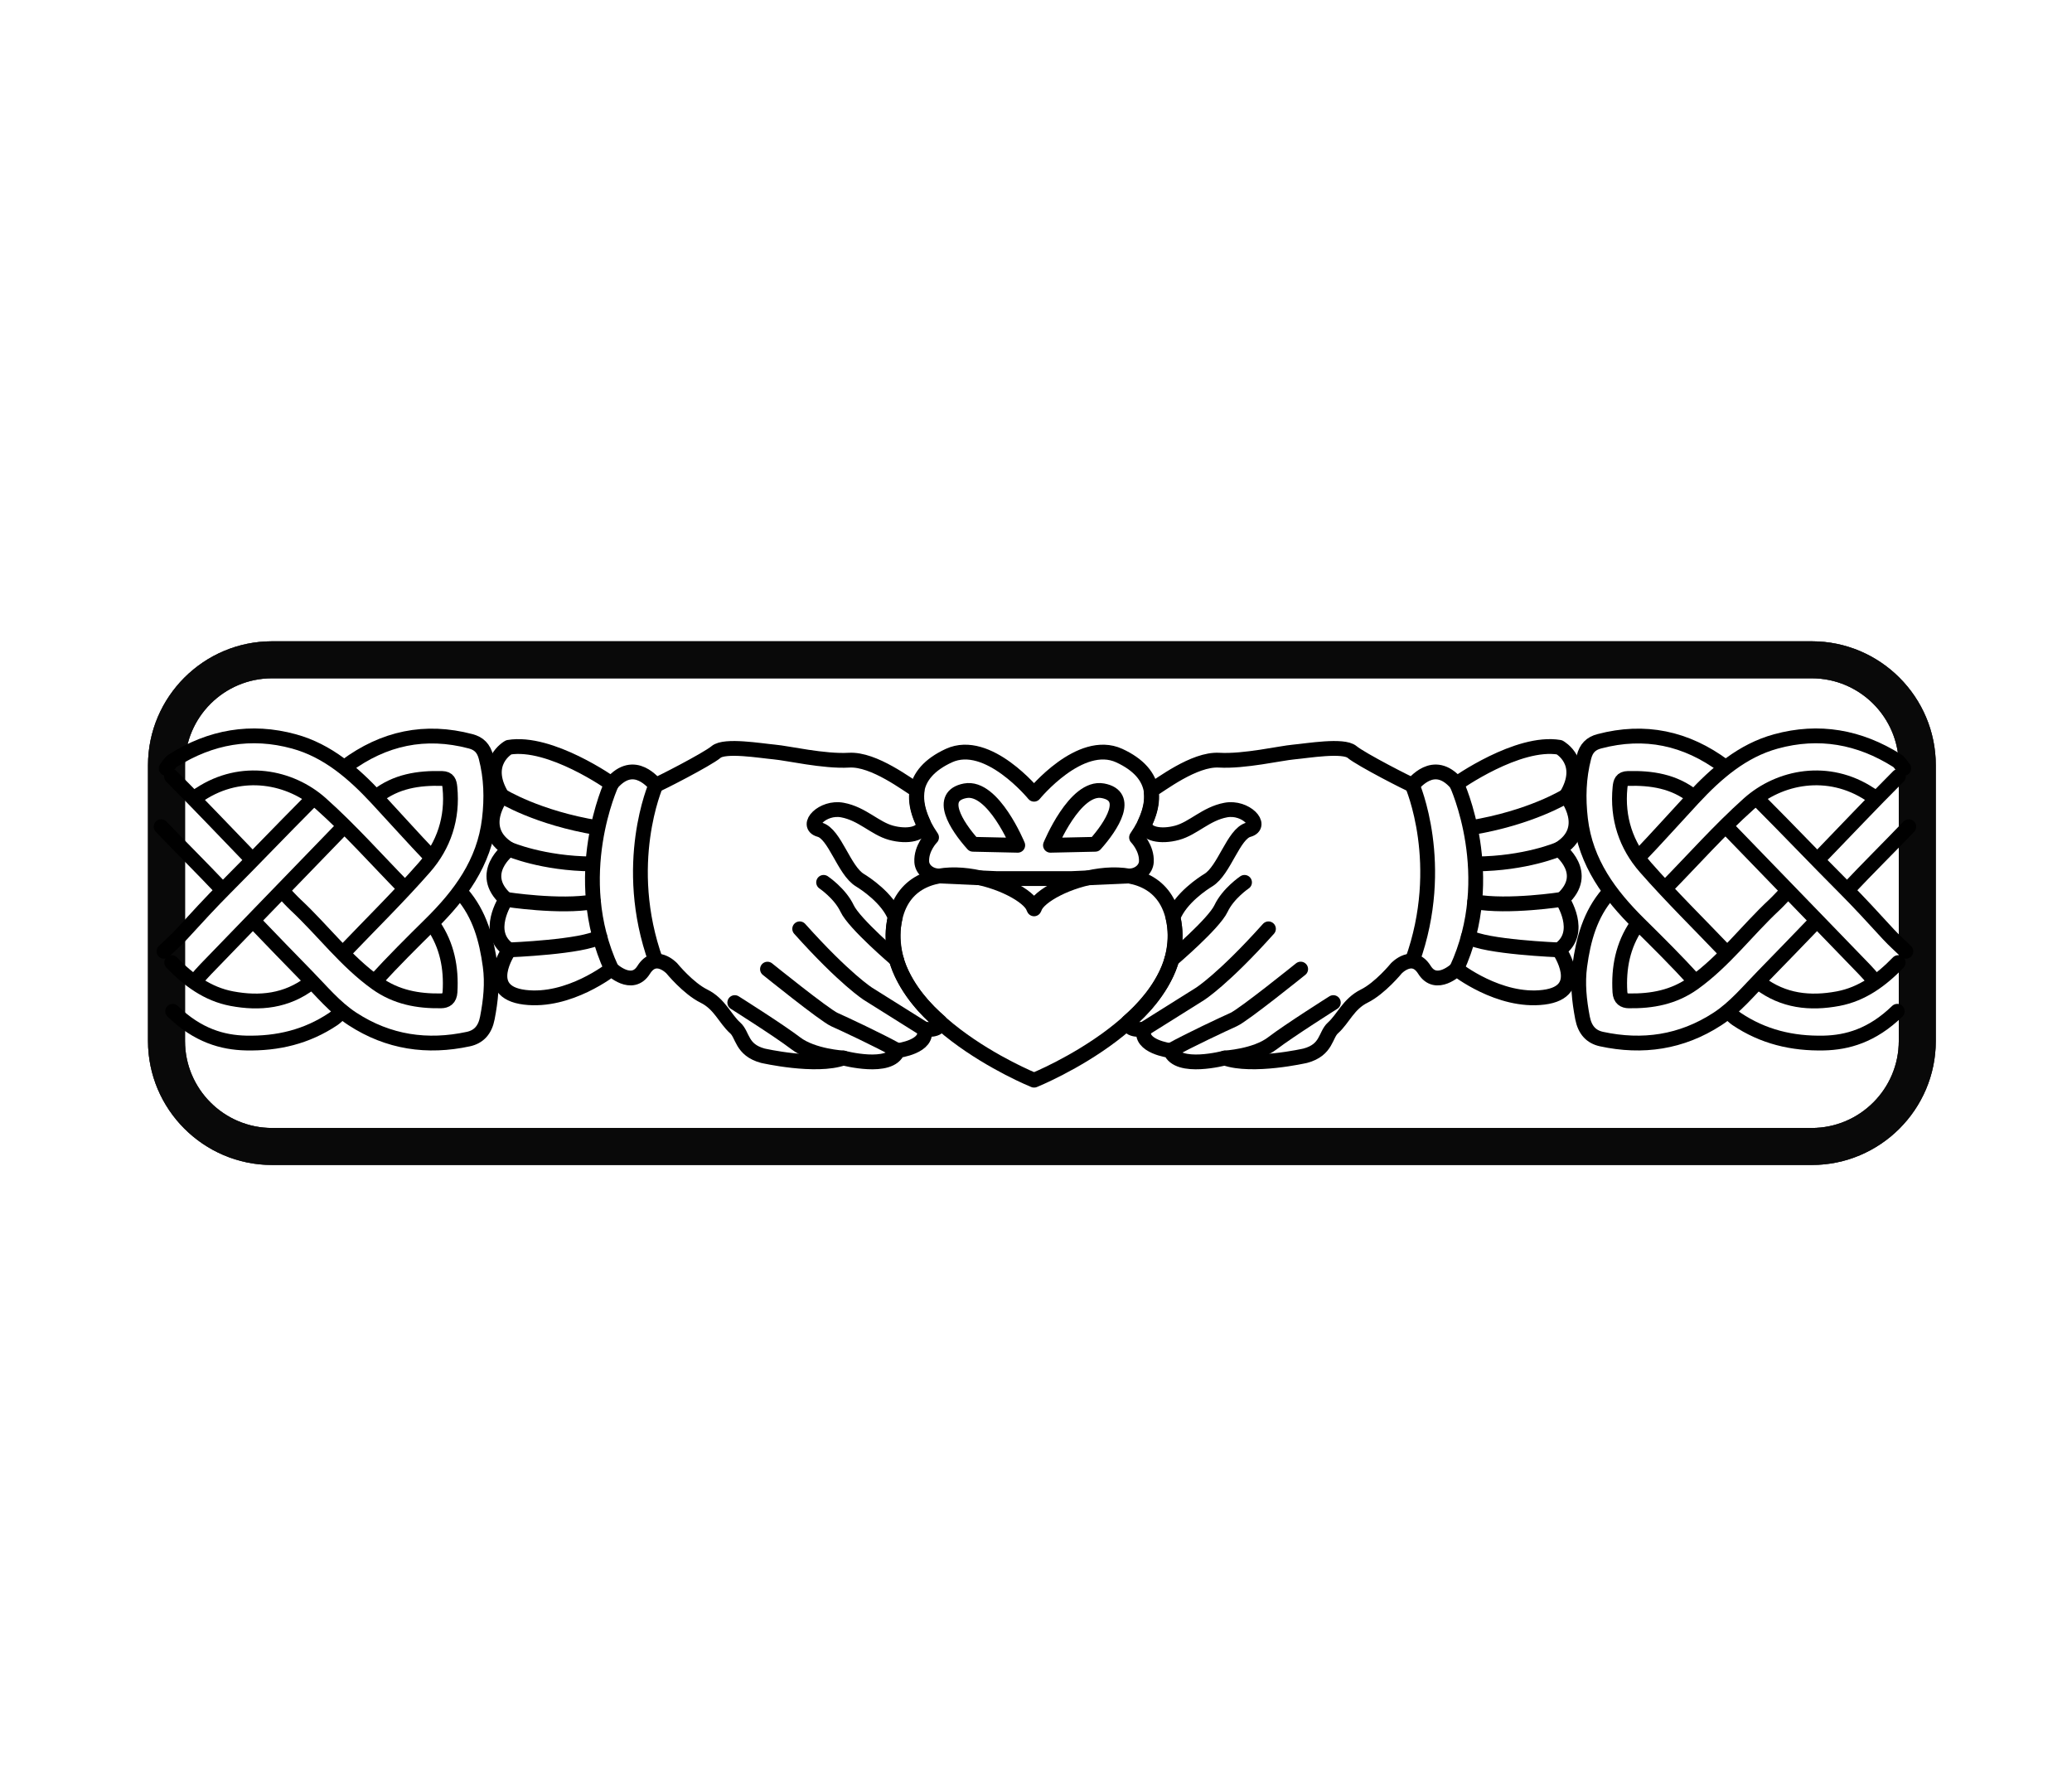 <svg width="42" height="36" viewBox="0 0 42 36" fill="none" xmlns="http://www.w3.org/2000/svg">
<path d="M36.725 13H5.514C4.128 13 3 14.128 3 15.514V21.103C3 22.488 4.128 23.616 5.514 23.616H36.725C38.111 23.616 39.239 22.489 39.239 21.103V15.514C39.239 14.128 38.111 13 36.725 13ZM38.489 21.103C38.489 22.075 37.698 22.866 36.725 22.866H5.514C4.541 22.866 3.75 22.075 3.75 21.103V15.514C3.75 14.541 4.541 13.75 5.514 13.75H36.725C37.698 13.75 38.489 14.541 38.489 15.514V21.103Z" fill="#333335"/>
<path d="M36.725 13H5.514C4.128 13 3 14.128 3 15.514V21.103C3 22.488 4.128 23.616 5.514 23.616H36.725C38.111 23.616 39.239 22.489 39.239 21.103V15.514C39.239 14.128 38.111 13 36.725 13ZM38.489 21.103C38.489 22.075 37.698 22.866 36.725 22.866H5.514C4.541 22.866 3.75 22.075 3.75 21.103V15.514C3.75 14.541 4.541 13.75 5.514 13.75H36.725C37.698 13.75 38.489 14.541 38.489 15.514V21.103Z" fill="black" fill-opacity="0.2"/>
<path d="M36.725 13H5.514C4.128 13 3 14.128 3 15.514V21.103C3 22.488 4.128 23.616 5.514 23.616H36.725C38.111 23.616 39.239 22.489 39.239 21.103V15.514C39.239 14.128 38.111 13 36.725 13ZM38.489 21.103C38.489 22.075 37.698 22.866 36.725 22.866H5.514C4.541 22.866 3.75 22.075 3.75 21.103V15.514C3.75 14.541 4.541 13.75 5.514 13.75H36.725C37.698 13.75 38.489 14.541 38.489 15.514V21.103Z" fill="black" fill-opacity="0.2"/>
<path d="M36.725 13H5.514C4.128 13 3 14.128 3 15.514V21.103C3 22.488 4.128 23.616 5.514 23.616H36.725C38.111 23.616 39.239 22.489 39.239 21.103V15.514C39.239 14.128 38.111 13 36.725 13ZM38.489 21.103C38.489 22.075 37.698 22.866 36.725 22.866H5.514C4.541 22.866 3.75 22.075 3.75 21.103V15.514C3.75 14.541 4.541 13.75 5.514 13.75H36.725C37.698 13.75 38.489 14.541 38.489 15.514V21.103Z" fill="black" fill-opacity="0.2"/>
<path d="M36.725 13H5.514C4.128 13 3 14.128 3 15.514V21.103C3 22.488 4.128 23.616 5.514 23.616H36.725C38.111 23.616 39.239 22.489 39.239 21.103V15.514C39.239 14.128 38.111 13 36.725 13ZM38.489 21.103C38.489 22.075 37.698 22.866 36.725 22.866H5.514C4.541 22.866 3.75 22.075 3.75 21.103V15.514C3.75 14.541 4.541 13.75 5.514 13.75H36.725C37.698 13.75 38.489 14.541 38.489 15.514V21.103Z" fill="black" fill-opacity="0.2"/>
<path d="M36.725 13H5.514C4.128 13 3 14.128 3 15.514V21.103C3 22.488 4.128 23.616 5.514 23.616H36.725C38.111 23.616 39.239 22.489 39.239 21.103V15.514C39.239 14.128 38.111 13 36.725 13ZM38.489 21.103C38.489 22.075 37.698 22.866 36.725 22.866H5.514C4.541 22.866 3.75 22.075 3.75 21.103V15.514C3.75 14.541 4.541 13.75 5.514 13.75H36.725C37.698 13.75 38.489 14.541 38.489 15.514V21.103Z" fill="black" fill-opacity="0.2"/>
<path d="M36.725 13H5.514C4.128 13 3 14.128 3 15.514V21.103C3 22.488 4.128 23.616 5.514 23.616H36.725C38.111 23.616 39.239 22.489 39.239 21.103V15.514C39.239 14.128 38.111 13 36.725 13ZM38.489 21.103C38.489 22.075 37.698 22.866 36.725 22.866H5.514C4.541 22.866 3.75 22.075 3.75 21.103V15.514C3.75 14.541 4.541 13.75 5.514 13.75H36.725C37.698 13.75 38.489 14.541 38.489 15.514V21.103Z" fill="black" fill-opacity="0.2"/>
<path d="M36.725 13H5.514C4.128 13 3 14.128 3 15.514V21.103C3 22.488 4.128 23.616 5.514 23.616H36.725C38.111 23.616 39.239 22.489 39.239 21.103V15.514C39.239 14.128 38.111 13 36.725 13ZM38.489 21.103C38.489 22.075 37.698 22.866 36.725 22.866H5.514C4.541 22.866 3.75 22.075 3.75 21.103V15.514C3.75 14.541 4.541 13.75 5.514 13.75H36.725C37.698 13.75 38.489 14.541 38.489 15.514V21.103Z" fill="black" fill-opacity="0.2"/>
<path d="M36.725 13H5.514C4.128 13 3 14.128 3 15.514V21.103C3 22.488 4.128 23.616 5.514 23.616H36.725C38.111 23.616 39.239 22.489 39.239 21.103V15.514C39.239 14.128 38.111 13 36.725 13ZM38.489 21.103C38.489 22.075 37.698 22.866 36.725 22.866H5.514C4.541 22.866 3.75 22.075 3.75 21.103V15.514C3.75 14.541 4.541 13.75 5.514 13.75H36.725C37.698 13.75 38.489 14.541 38.489 15.514V21.103Z" fill="black" fill-opacity="0.2"/>
<path d="M5.095 17.408C4.556 16.851 4.023 16.287 3.476 15.739" stroke="black" stroke-width="0.3" stroke-linecap="round" stroke-linejoin="round"/>
<path d="M7.611 19.879C7.973 19.482 8.353 19.105 8.735 18.728C9.323 18.146 9.816 17.493 9.92 16.608C9.971 16.178 9.959 15.764 9.851 15.348C9.805 15.17 9.709 15.071 9.539 15.027C8.619 14.784 7.78 14.961 7.013 15.531" stroke="black" stroke-width="0.3" stroke-linecap="round" stroke-linejoin="round"/>
<path d="M9.362 18.116C9.724 18.533 9.863 19.045 9.936 19.581C9.984 19.935 9.947 20.283 9.879 20.635C9.832 20.882 9.702 21.019 9.494 21.064C8.663 21.243 7.875 21.131 7.146 20.657C6.786 20.423 6.515 20.089 6.217 19.786C5.867 19.43 5.522 19.07 5.176 18.711" stroke="black" stroke-width="0.3" stroke-linecap="round" stroke-linejoin="round"/>
<path d="M8.75 17.383C8.364 16.98 8.016 16.588 7.637 16.18C7.166 15.674 6.642 15.217 5.96 15.03C5.089 14.791 4.269 14.936 3.503 15.42C3.448 15.455 3.413 15.524 3.369 15.577" stroke="black" stroke-width="0.3" stroke-linecap="round" stroke-linejoin="round"/>
<path d="M3.5 20.5C4.01 20.995 4.514 21.133 4.986 21.144C5.628 21.158 6.218 21.018 6.757 20.656C6.805 20.623 6.846 20.58 6.89 20.542" stroke="black" stroke-width="0.3" stroke-linecap="round" stroke-linejoin="round"/>
<path d="M6.969 19.306C7.515 18.734 8.08 18.18 8.602 17.585C8.996 17.136 9.181 16.586 9.12 15.965C9.109 15.853 9.087 15.784 8.962 15.781C8.483 15.768 8.027 15.836 7.633 16.148" stroke="black" stroke-width="0.3" stroke-linecap="round" stroke-linejoin="round"/>
<path d="M4.497 18.026C4.092 17.597 3.673 17.183 3.266 16.758" stroke="black" stroke-width="0.3" stroke-linecap="round" stroke-linejoin="round"/>
<path d="M8.785 18.758C9.062 19.164 9.151 19.619 9.122 20.109C9.113 20.247 9.04 20.287 8.94 20.289C8.472 20.296 8.033 20.217 7.631 19.93C7.008 19.484 6.549 18.864 5.995 18.346C5.91 18.266 5.832 18.179 5.751 18.095" stroke="black" stroke-width="0.3" stroke-linecap="round" stroke-linejoin="round"/>
<path d="M8.198 18.002C7.637 17.43 7.103 16.826 6.507 16.294C5.887 15.74 4.899 15.545 4.055 16.101C4.025 16.12 3.994 16.13 3.99 16.171" stroke="black" stroke-width="0.3" stroke-linecap="round" stroke-linejoin="round"/>
<path d="M3.48 19.513C3.823 19.866 4.21 20.152 4.698 20.244C5.266 20.351 5.81 20.294 6.292 19.926" stroke="black" stroke-width="0.3" stroke-linecap="round" stroke-linejoin="round"/>
<path d="M6.292 16.195C6.285 16.218 6.284 16.248 6.269 16.263C5.7 16.834 5.143 17.419 4.574 17.99C4.268 18.296 3.973 18.62 3.678 18.941C3.566 19.062 3.442 19.171 3.324 19.285" stroke="black" stroke-width="0.3" stroke-linecap="round" stroke-linejoin="round"/>
<path d="M6.935 16.79C6.426 17.317 5.916 17.843 5.407 18.369C4.993 18.796 4.579 19.223 4.167 19.651C4.101 19.721 4.047 19.779 3.952 19.894" stroke="black" stroke-width="0.3" stroke-linecap="round" stroke-linejoin="round"/>
<path d="M36.863 17.408C37.402 16.851 37.934 16.287 38.481 15.739" stroke="black" stroke-width="0.3" stroke-linecap="round" stroke-linejoin="round"/>
<path d="M34.346 19.879C33.985 19.482 33.605 19.105 33.223 18.728C32.635 18.146 32.142 17.493 32.037 16.608C31.987 16.178 31.999 15.764 32.107 15.348C32.152 15.17 32.248 15.071 32.419 15.027C33.339 14.784 34.178 14.961 34.945 15.531" stroke="black" stroke-width="0.3" stroke-linecap="round" stroke-linejoin="round"/>
<path d="M32.596 18.116C32.234 18.533 32.094 19.045 32.022 19.581C31.974 19.935 32.011 20.283 32.078 20.635C32.126 20.882 32.255 21.019 32.464 21.064C33.295 21.243 34.083 21.131 34.812 20.657C35.172 20.423 35.443 20.089 35.741 19.786C36.09 19.43 36.435 19.07 36.782 18.711" stroke="black" stroke-width="0.3" stroke-linecap="round" stroke-linejoin="round"/>
<path d="M33.208 17.383C33.594 16.98 33.942 16.588 34.321 16.18C34.791 15.674 35.316 15.217 35.998 15.03C36.869 14.791 37.689 14.936 38.455 15.42C38.51 15.455 38.545 15.524 38.589 15.577" stroke="black" stroke-width="0.3" stroke-linecap="round" stroke-linejoin="round"/>
<path d="M38.458 20.5C37.948 20.995 37.443 21.133 36.972 21.144C36.33 21.158 35.739 21.018 35.201 20.656C35.153 20.623 35.111 20.58 35.067 20.542" stroke="black" stroke-width="0.3" stroke-linecap="round" stroke-linejoin="round"/>
<path d="M34.989 19.306C34.443 18.734 33.878 18.18 33.356 17.585C32.962 17.136 32.777 16.586 32.838 15.965C32.849 15.853 32.871 15.784 32.996 15.781C33.474 15.768 33.931 15.836 34.325 16.148" stroke="black" stroke-width="0.3" stroke-linecap="round" stroke-linejoin="round"/>
<path d="M37.461 18.026C37.865 17.597 38.285 17.183 38.692 16.758" stroke="black" stroke-width="0.3" stroke-linecap="round" stroke-linejoin="round"/>
<path d="M33.172 18.758C32.896 19.164 32.807 19.619 32.836 20.109C32.845 20.247 32.918 20.287 33.017 20.289C33.486 20.296 33.925 20.217 34.327 19.93C34.95 19.484 35.409 18.864 35.963 18.346C36.048 18.266 36.126 18.179 36.207 18.095" stroke="black" stroke-width="0.3" stroke-linecap="round" stroke-linejoin="round"/>
<path d="M33.76 18.002C34.321 17.43 34.855 16.826 35.45 16.294C36.071 15.74 37.059 15.545 37.903 16.101C37.933 16.12 37.964 16.13 37.968 16.171" stroke="black" stroke-width="0.3" stroke-linecap="round" stroke-linejoin="round"/>
<path d="M38.477 19.513C38.135 19.866 37.748 20.152 37.26 20.244C36.691 20.351 36.148 20.294 35.666 19.926" stroke="black" stroke-width="0.3" stroke-linecap="round" stroke-linejoin="round"/>
<path d="M35.666 16.195C35.673 16.218 35.674 16.248 35.689 16.263C36.258 16.834 36.814 17.419 37.384 17.99C37.69 18.296 37.985 18.62 38.28 18.941C38.392 19.062 38.515 19.171 38.633 19.285" stroke="black" stroke-width="0.3" stroke-linecap="round" stroke-linejoin="round"/>
<path d="M35.023 16.79C35.532 17.317 36.041 17.843 36.551 18.369C36.964 18.796 37.379 19.223 37.791 19.651C37.857 19.721 37.911 19.779 38.006 19.894" stroke="black" stroke-width="0.3" stroke-linecap="round" stroke-linejoin="round"/>
<path d="M23.777 18.6C23.418 17.076 21.133 17.93 20.973 18.4L20.961 18.424L20.949 18.4C20.789 17.93 18.503 17.076 18.145 18.6C17.682 20.566 20.949 21.892 20.949 21.892L20.961 21.897L20.973 21.892C20.973 21.892 24.24 20.566 23.777 18.6Z" stroke="black" stroke-width="0.3" stroke-miterlimit="10" stroke-linejoin="round"/>
<path d="M22.687 15.317C21.896 14.954 20.961 16.1 20.961 16.1H20.96C20.96 16.1 20.025 14.954 19.235 15.317C18.435 15.685 18.422 16.301 18.883 16.976C18.883 16.976 18.669 17.192 18.684 17.471C18.693 17.626 18.838 17.749 19.018 17.757L20.199 17.81H21.722L22.904 17.757C23.082 17.749 23.227 17.626 23.237 17.471C23.252 17.192 23.038 16.976 23.038 16.976C23.499 16.301 23.486 15.685 22.687 15.317ZM19.722 17.115C19.384 16.738 19.001 16.136 19.567 16.03C20.133 15.925 20.63 17.135 20.63 17.135L19.722 17.115ZM22.201 17.115L21.293 17.135C21.293 17.135 21.789 15.925 22.355 16.03C22.921 16.135 22.538 16.738 22.201 17.115Z" stroke="black" stroke-width="0.3" stroke-miterlimit="10" stroke-linejoin="round"/>
<path d="M12.396 15.888C12.396 15.888 11.157 15.007 10.312 15.149C10.312 15.149 9.761 15.451 10.174 16.134C10.174 16.134 9.642 16.801 10.321 17.214C10.321 17.214 9.669 17.699 10.257 18.231C10.257 18.231 9.807 18.906 10.321 19.256C10.321 19.256 9.734 20.105 10.634 20.216C11.534 20.328 12.396 19.644 12.396 19.644C12.396 19.644 12.809 20.042 13.048 19.66C13.287 19.279 13.617 19.629 13.617 19.629C13.617 19.629 13.947 20.034 14.269 20.193C14.591 20.352 14.695 20.652 14.902 20.837C15.062 20.978 15.022 21.281 15.462 21.401C15.462 21.401 16.537 21.647 17.096 21.448C17.096 21.448 18.051 21.702 18.198 21.297C18.198 21.297 18.841 21.217 18.731 20.86C18.731 20.86 19.06 20.921 19.053 20.716C18.954 20.626 18.545 20.296 18.278 19.735C17.992 19.134 18.146 18.598 18.146 18.598C17.996 18.204 17.529 17.902 17.43 17.842C17.106 17.645 16.922 16.903 16.615 16.819C16.309 16.736 16.674 16.345 17.076 16.421C17.479 16.496 17.732 16.792 18.062 16.882C18.393 16.972 18.72 16.91 18.721 16.696C18.56 16.348 18.579 16.154 18.589 16.022C18.404 15.918 17.718 15.38 17.21 15.41C16.703 15.44 15.967 15.268 15.695 15.244C15.424 15.22 14.691 15.094 14.515 15.244C14.338 15.394 13.325 15.912 13.296 15.912C13.267 15.912 12.867 15.336 12.396 15.887V15.888Z" stroke="black" stroke-width="0.3" stroke-miterlimit="10" stroke-linejoin="round"/>
<path d="M13.295 15.913C13.295 15.913 12.589 17.521 13.295 19.484" stroke="black" stroke-width="0.3" stroke-miterlimit="10" stroke-linejoin="round"/>
<path d="M12.396 15.888C12.396 15.888 11.524 17.761 12.396 19.645" stroke="black" stroke-width="0.3" stroke-miterlimit="10" stroke-linejoin="round"/>
<path d="M10.174 16.134C10.174 16.134 10.888 16.58 12.119 16.781" stroke="black" stroke-width="0.3" stroke-miterlimit="10" stroke-linejoin="round"/>
<path d="M10.321 17.214C10.321 17.214 10.997 17.507 12.008 17.513" stroke="black" stroke-width="0.3" stroke-miterlimit="10" stroke-linecap="round" stroke-linejoin="round"/>
<path d="M10.257 18.232C10.257 18.232 11.35 18.402 12.03 18.28" stroke="black" stroke-width="0.3" stroke-miterlimit="10" stroke-linecap="round" stroke-linejoin="round"/>
<path d="M10.321 19.256C10.321 19.256 11.828 19.197 12.158 18.99" stroke="black" stroke-width="0.3" stroke-miterlimit="10" stroke-linecap="round" stroke-linejoin="round"/>
<path d="M17.096 21.447C17.096 21.447 16.477 21.414 16.13 21.149C15.783 20.884 14.894 20.324 14.894 20.324" stroke="black" stroke-width="0.3" stroke-miterlimit="10" stroke-linecap="round" stroke-linejoin="round"/>
<path d="M15.557 19.646C15.557 19.646 16.712 20.578 16.914 20.669C17.116 20.759 17.794 21.076 18.198 21.299" stroke="black" stroke-width="0.3" stroke-miterlimit="10" stroke-linecap="round" stroke-linejoin="round"/>
<path d="M18.73 20.859L17.6 20.15C17.6 20.15 17.131 19.857 16.21 18.829" stroke="black" stroke-width="0.3" stroke-miterlimit="10" stroke-linecap="round" stroke-linejoin="round"/>
<path d="M18.171 19.453C18.171 19.453 17.317 18.726 17.172 18.418C17.027 18.11 16.695 17.887 16.695 17.887" stroke="black" stroke-width="0.3" stroke-miterlimit="10" stroke-linecap="round" stroke-linejoin="round"/>
<path d="M29.526 15.888C29.526 15.888 30.766 15.006 31.61 15.149C31.61 15.149 32.161 15.451 31.748 16.134C31.748 16.134 32.281 16.802 31.601 17.214C31.601 17.214 32.253 17.699 31.665 18.231C31.665 18.231 32.115 18.906 31.601 19.256C31.601 19.256 32.189 20.105 31.289 20.216C30.389 20.328 29.526 19.645 29.526 19.645C29.526 19.645 29.113 20.042 28.874 19.66C28.636 19.279 28.305 19.629 28.305 19.629C28.305 19.629 27.975 20.034 27.653 20.193C27.332 20.352 27.227 20.652 27.02 20.837C26.861 20.978 26.901 21.282 26.46 21.401C26.46 21.401 25.386 21.647 24.826 21.448C24.826 21.448 23.871 21.702 23.724 21.297C23.724 21.297 23.081 21.217 23.191 20.86C23.191 20.86 22.862 20.921 22.87 20.716C22.968 20.626 23.378 20.296 23.644 19.736C23.93 19.134 23.777 18.598 23.777 18.598C23.927 18.204 24.394 17.902 24.493 17.842C24.817 17.645 25.001 16.903 25.307 16.82C25.614 16.736 25.249 16.345 24.846 16.421C24.444 16.496 24.191 16.792 23.86 16.882C23.529 16.972 23.203 16.911 23.202 16.696C23.363 16.348 23.343 16.154 23.334 16.022C23.518 15.918 24.204 15.38 24.712 15.41C25.22 15.44 25.956 15.268 26.227 15.244C26.498 15.22 27.231 15.094 27.407 15.244C27.584 15.394 28.597 15.912 28.626 15.912C28.655 15.912 29.055 15.336 29.526 15.887V15.888Z" stroke="black" stroke-width="0.3" stroke-miterlimit="10" stroke-linejoin="round"/>
<path d="M28.626 15.913C28.626 15.913 29.331 17.521 28.626 19.484" stroke="black" stroke-width="0.3" stroke-miterlimit="10" stroke-linejoin="round"/>
<path d="M29.526 15.888C29.526 15.888 30.398 17.761 29.526 19.645" stroke="black" stroke-width="0.3" stroke-miterlimit="10" stroke-linejoin="round"/>
<path d="M31.747 16.134C31.747 16.134 31.034 16.58 29.802 16.781" stroke="black" stroke-width="0.3" stroke-miterlimit="10" stroke-linejoin="round"/>
<path d="M31.601 17.214C31.601 17.214 30.925 17.507 29.914 17.513" stroke="black" stroke-width="0.3" stroke-miterlimit="10" stroke-linecap="round" stroke-linejoin="round"/>
<path d="M31.665 18.231C31.665 18.231 30.573 18.401 29.892 18.279" stroke="black" stroke-width="0.3" stroke-miterlimit="10" stroke-linecap="round" stroke-linejoin="round"/>
<path d="M31.601 19.256C31.601 19.256 30.094 19.197 29.764 18.99" stroke="black" stroke-width="0.3" stroke-miterlimit="10" stroke-linecap="round" stroke-linejoin="round"/>
<path d="M24.826 21.447C24.826 21.447 25.445 21.414 25.792 21.149C26.139 20.884 27.027 20.324 27.027 20.324" stroke="black" stroke-width="0.3" stroke-miterlimit="10" stroke-linecap="round" stroke-linejoin="round"/>
<path d="M26.365 19.645C26.365 19.645 25.21 20.576 25.008 20.667C24.806 20.758 24.128 21.074 23.724 21.297" stroke="black" stroke-width="0.3" stroke-miterlimit="10" stroke-linecap="round" stroke-linejoin="round"/>
<path d="M23.192 20.859L24.322 20.15C24.322 20.15 24.791 19.857 25.712 18.829" stroke="black" stroke-width="0.3" stroke-miterlimit="10" stroke-linecap="round" stroke-linejoin="round"/>
<path d="M23.751 19.453C23.751 19.453 24.605 18.726 24.75 18.418C24.895 18.11 25.227 17.887 25.227 17.887" stroke="black" stroke-width="0.3" stroke-miterlimit="10" stroke-linecap="round" stroke-linejoin="round"/>
</svg>
